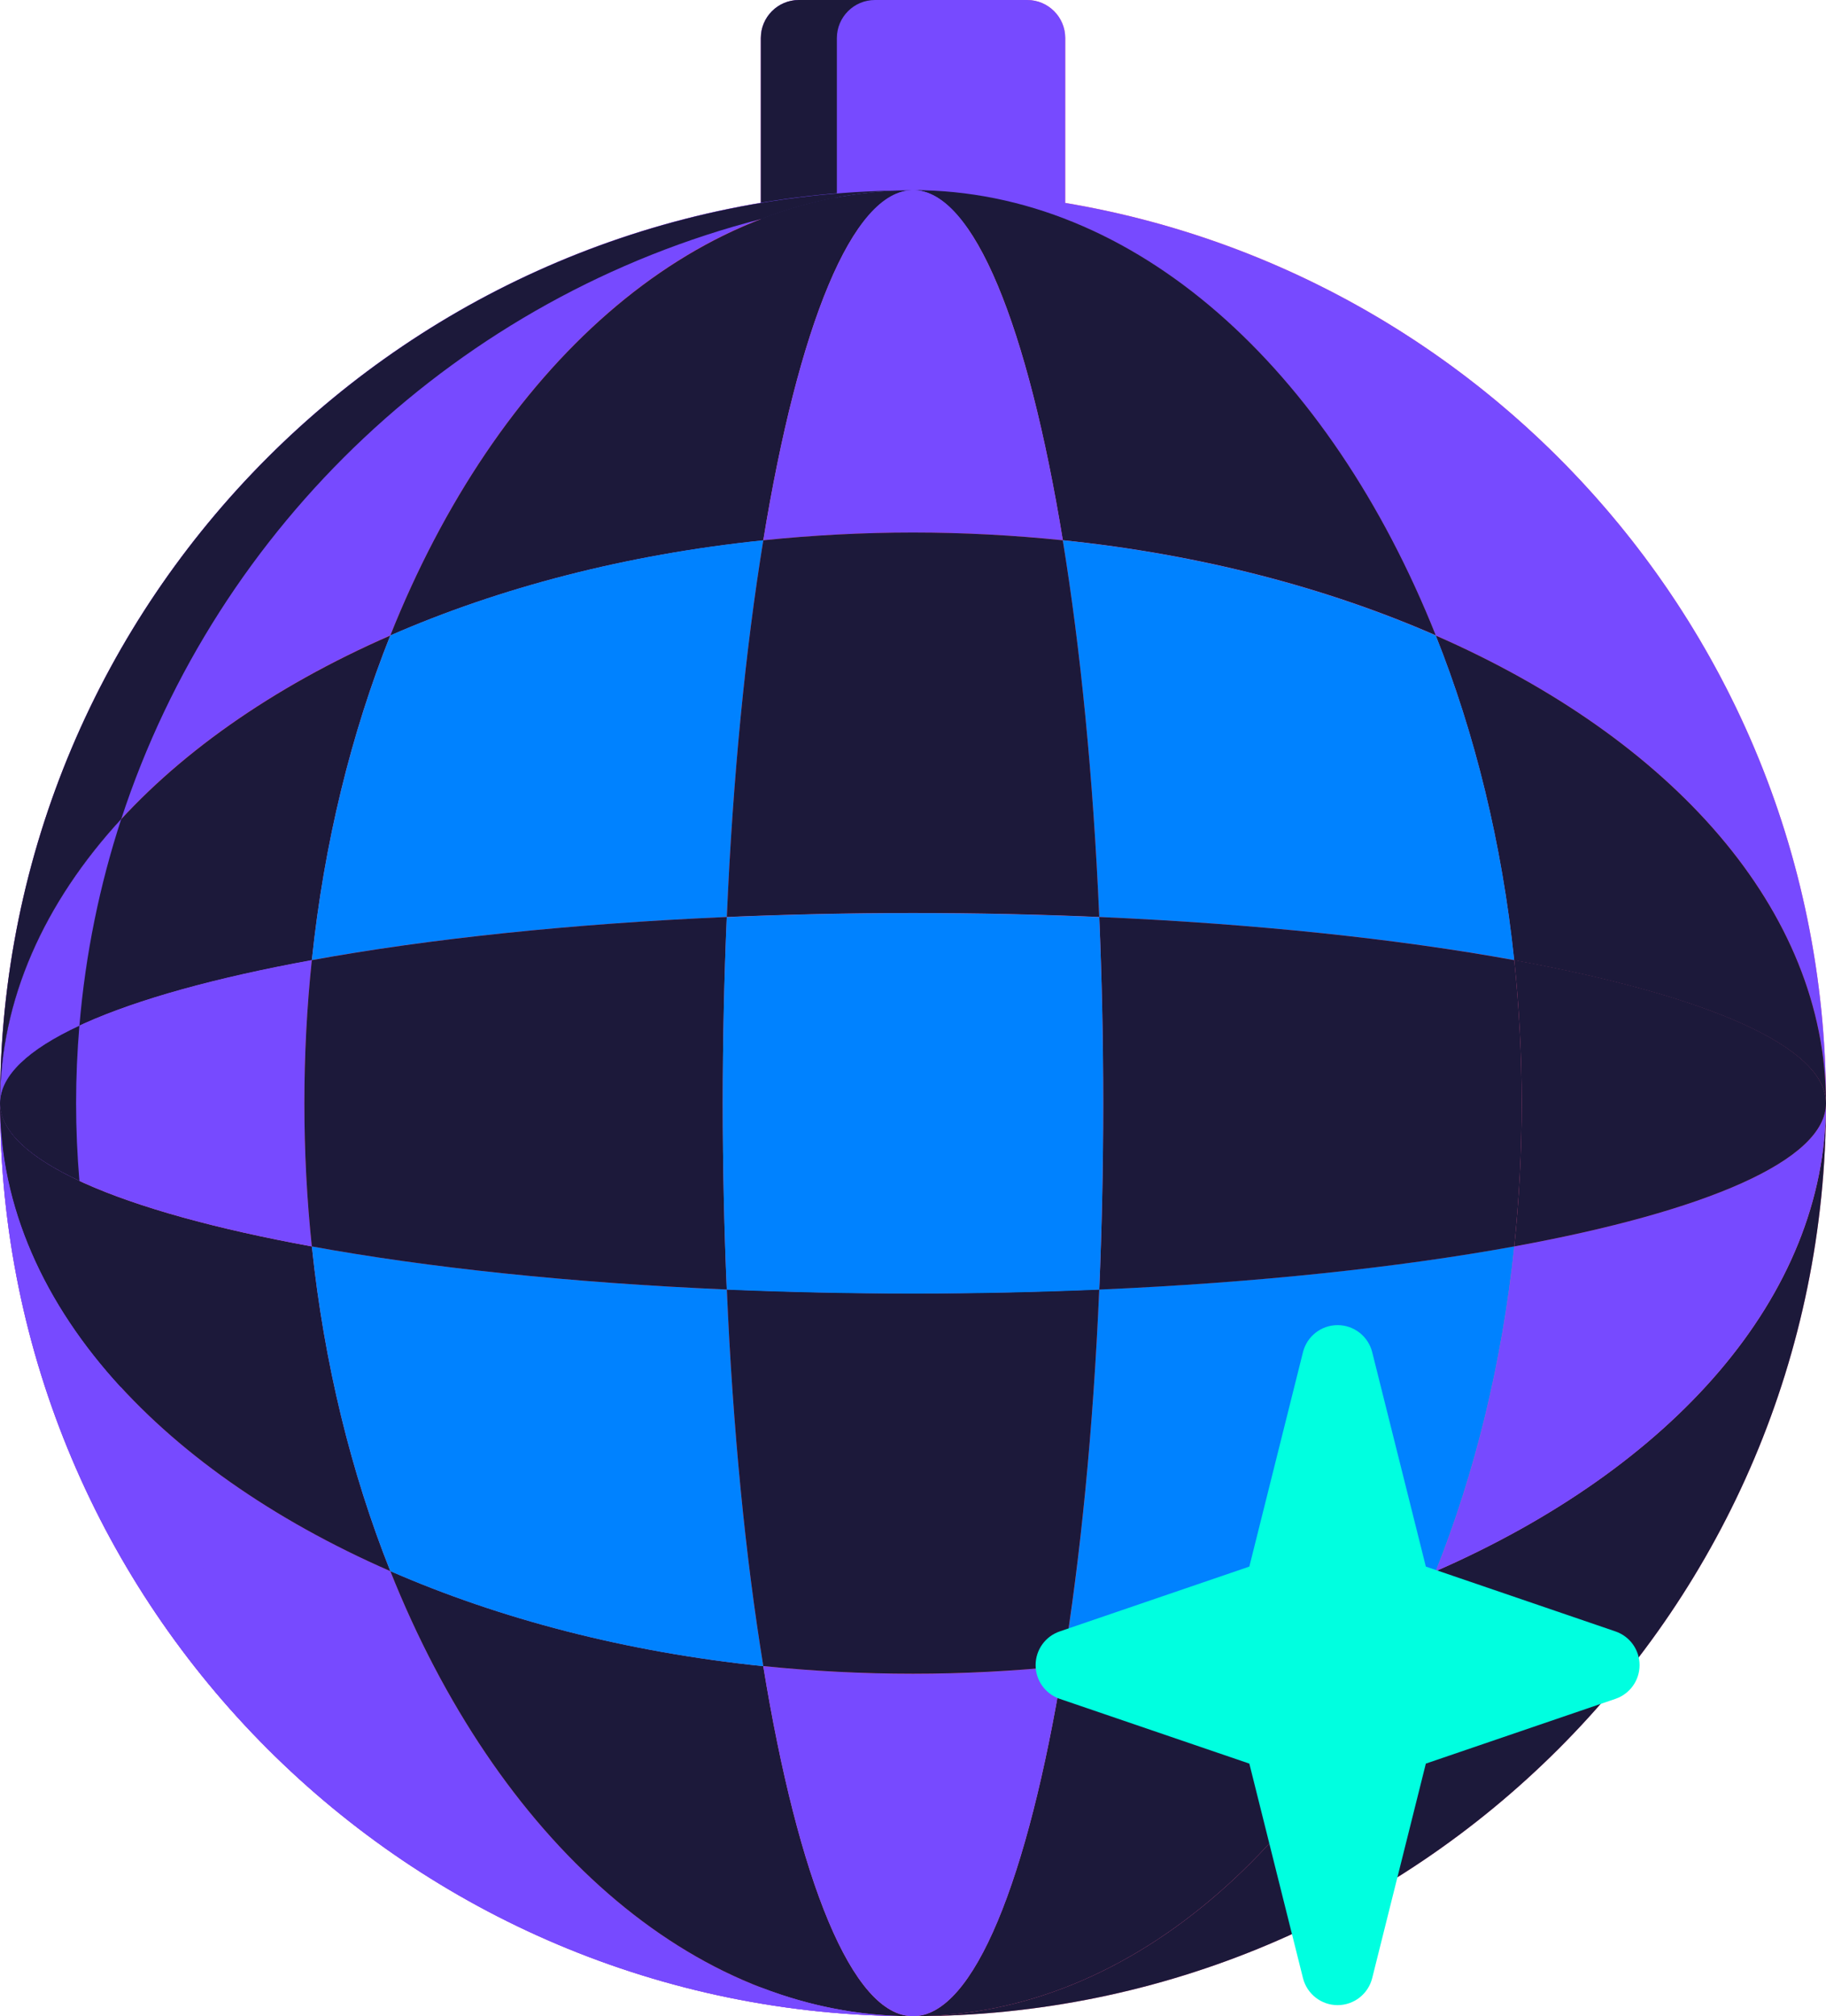 <?xml version="1.0" encoding="UTF-8"?> <svg xmlns="http://www.w3.org/2000/svg" viewBox="0 0 25.221 27.847" fill="none"><path d="M14.713 2.802V0.525C14.713 0.235 14.477 0 14.187 0H12.085H11.035C10.748 0 10.509 0.239 10.509 0.525V2.802C4.545 3.803 0.001 8.989 0.001 15.237C0.001 22.202 5.646 27.847 12.611 27.847C19.575 27.847 25.221 22.202 25.221 15.237C25.221 8.989 20.676 3.803 14.713 2.802Z" fill="#FD5E95"></path><path d="M14.712 3.153H10.509L10.509 0.525C10.509 0.235 10.744 0 11.035 0H14.187C14.477 0 14.713 0.235 14.713 0.525L14.712 3.153Z" fill="#774AFF"></path><path d="M12.085 0H11.035C10.744 0 10.509 0.235 10.509 0.525L10.509 3.153L11.559 3.153V0.526C11.559 0.236 11.795 0 12.085 0Z" fill="#1C193A"></path><path d="M19.831 8.777C23.089 10.202 25.221 12.564 25.221 15.239C25.221 8.274 19.575 2.629 12.611 2.629C15.679 2.629 18.363 5.095 19.831 8.777Z" fill="#774AFF"></path><path d="M19.831 21.7C18.363 25.382 15.679 27.847 12.611 27.847C19.575 27.847 25.221 22.203 25.221 15.239C25.221 17.913 23.089 20.275 19.831 21.7Z" fill="#1C193A"></path><path d="M5.391 21.7C2.132 20.275 0.001 17.912 0.001 15.237C0.001 22.202 5.646 27.847 12.611 27.847C9.543 27.847 6.859 25.382 5.391 21.7Z" fill="#774AFF"></path><path d="M5.391 8.775C6.859 5.092 9.543 2.626 12.611 2.626C5.646 2.626 0.001 8.273 0.001 15.237C0.001 12.563 2.132 10.2 5.391 8.775Z" fill="#774AFF"></path><path d="M19.831 8.778C20.37 10.13 20.745 11.645 20.914 13.263C23.554 13.745 25.221 14.452 25.221 15.24C25.221 12.566 23.089 10.203 19.831 8.778Z" fill="#1C193A"></path><path d="M4.307 13.263C4.476 11.645 4.851 10.13 5.39 8.778C2.132 10.203 0 12.566 0 15.24C0 14.452 1.667 13.745 4.307 13.263Z" fill="#1C193A"></path><path d="M20.915 17.215C20.745 18.833 20.37 20.348 19.831 21.7C23.089 20.275 25.221 17.912 25.221 15.237C25.221 16.026 23.554 16.733 20.915 17.215Z" fill="#774AFF"></path><path d="M5.391 21.7C4.852 20.348 4.477 18.833 4.307 17.215C1.667 16.733 0.001 16.026 0.001 15.237C0.001 17.912 2.132 20.275 5.391 21.7Z" fill="#1C193A"></path><path d="M20.915 13.26C20.982 13.904 21.018 14.564 21.018 15.237C21.018 15.91 20.982 16.571 20.915 17.215C23.554 16.733 25.221 16.026 25.221 15.237C25.221 14.449 23.554 13.742 20.915 13.26Z" fill="#1C193A"></path><path d="M4.307 17.215C4.239 16.571 4.204 15.91 4.204 15.237C4.204 14.564 4.239 13.904 4.307 13.26C1.667 13.742 0.001 14.449 0.001 15.237C0.001 16.026 1.667 16.733 4.307 17.215Z" fill="#774AFF"></path><path d="M19.831 21.699C18.323 22.358 16.572 22.817 14.68 23.012C14.199 25.956 13.451 27.847 12.611 27.847C15.679 27.847 18.363 25.381 19.831 21.699Z" fill="#1C193A"></path><path d="M14.68 7.461C16.572 7.656 18.323 8.115 19.831 8.775C18.363 5.092 15.679 2.626 12.611 2.626C13.451 2.626 14.199 4.518 14.68 7.461Z" fill="#1C193A"></path><path d="M5.391 8.777C6.899 8.117 8.65 7.659 10.542 7.464C11.023 4.52 11.771 2.629 12.611 2.629C9.543 2.629 6.858 5.095 5.391 8.777Z" fill="#1C193A"></path><path d="M10.542 23.012C8.65 22.817 6.899 22.358 5.391 21.699C6.858 25.381 9.543 27.847 12.611 27.847C11.771 27.847 11.023 25.956 10.542 23.012Z" fill="#1C193A"></path><path d="M20.915 13.26C20.745 11.642 20.37 10.128 19.831 8.777C18.322 8.117 16.572 7.658 14.679 7.462C14.924 8.961 15.1 10.732 15.183 12.665C17.349 12.759 19.311 12.968 20.915 13.26Z" fill="#0082FF"></path><path d="M10.543 7.462C8.65 7.658 6.9 8.116 5.391 8.776C4.852 10.128 4.477 11.642 4.307 13.26C5.91 12.968 7.873 12.759 10.039 12.665C10.122 10.732 10.298 8.961 10.543 7.462Z" fill="#0082FF"></path><path d="M4.307 17.215C4.477 18.833 4.852 20.348 5.391 21.7C6.9 22.36 8.65 22.818 10.543 23.013C10.298 21.515 10.122 19.744 10.039 17.81C7.873 17.717 5.91 17.508 4.307 17.215Z" fill="#0082FF"></path><path d="M15.183 17.809C15.1 19.742 14.925 21.513 14.68 23.012C16.572 22.817 18.323 22.358 19.831 21.699C20.37 20.347 20.745 18.831 20.915 17.214C19.311 17.506 17.349 17.716 15.183 17.809Z" fill="#0082FF"></path><path d="M9.983 15.238C9.983 14.357 10.003 13.496 10.039 12.665C7.873 12.759 5.91 12.969 4.307 13.261C4.239 13.905 4.204 14.566 4.204 15.238C4.204 15.911 4.239 16.571 4.307 17.215C5.91 17.508 7.873 17.717 10.039 17.81C10.003 16.98 9.983 16.12 9.983 15.238Z" fill="#1C193A"></path><path d="M15.238 15.238C15.238 16.12 15.219 16.98 15.183 17.811C17.349 17.717 19.311 17.507 20.915 17.215C20.982 16.571 21.018 15.911 21.018 15.238C21.018 14.566 20.982 13.905 20.915 13.261C19.311 12.969 17.349 12.759 15.183 12.665C15.219 13.496 15.238 14.357 15.238 15.238Z" fill="#1C193A"></path><path d="M10.543 7.461C11.216 7.392 11.907 7.355 12.611 7.355C13.316 7.355 14.007 7.392 14.68 7.461C14.199 4.518 13.451 2.626 12.611 2.626C11.771 2.626 11.024 4.518 10.543 7.461Z" fill="#774AFF"></path><path d="M14.68 23.012C14.007 23.081 13.315 23.119 12.611 23.119C11.906 23.119 11.215 23.081 10.542 23.012C11.023 25.956 11.771 27.847 12.611 27.847C13.451 27.847 14.199 25.956 14.68 23.012Z" fill="#774AFF"></path><path d="M12.611 17.863C11.729 17.863 10.869 17.844 10.039 17.808C10.122 19.741 10.298 21.512 10.543 23.011C11.216 23.08 11.906 23.117 12.611 23.117C13.315 23.117 14.006 23.08 14.679 23.011C14.924 21.512 15.1 19.741 15.183 17.808C14.353 17.844 13.493 17.863 12.611 17.863Z" fill="#1C193A"></path><path d="M12.611 12.61C13.492 12.61 14.353 12.629 15.183 12.665C15.1 10.732 14.924 8.961 14.679 7.462C14.006 7.393 13.316 7.355 12.611 7.355C11.907 7.355 11.216 7.393 10.543 7.462C10.298 8.961 10.122 10.732 10.039 12.665C10.869 12.63 11.729 12.61 12.611 12.61Z" fill="#1C193A"></path><path d="M15.183 12.667C14.352 12.631 13.492 12.612 12.61 12.612C11.729 12.612 10.868 12.631 10.038 12.667C10.002 13.497 9.983 14.357 9.983 15.238C9.983 16.12 10.002 16.981 10.038 17.812C10.868 17.847 11.729 17.866 12.61 17.866C13.492 17.866 14.352 17.847 15.183 17.812C15.218 16.981 15.237 16.121 15.237 15.239C15.237 14.358 15.218 13.497 15.183 12.667Z" fill="#0082FF"></path><path d="M1.675 19.165C0.61 18.009 0.001 16.667 0.001 15.237C0.001 22.202 5.646 27.847 12.611 27.847C11.89 27.847 11.19 27.71 10.522 27.454C6.346 26.384 3.006 23.229 1.675 19.165Z" fill="#774AFF"></path><path d="M1.097 16.311C0.393 15.983 0.001 15.619 0.001 15.237C0.001 16.667 0.61 18.009 1.675 19.165C1.377 18.255 1.18 17.299 1.097 16.311Z" fill="#1C193A"></path><path d="M1.051 15.236C1.051 14.875 1.067 14.517 1.097 14.164C0.393 14.491 0 14.854 0 15.236C0 15.618 0.393 15.981 1.097 16.309C1.067 15.955 1.051 15.598 1.051 15.236Z" fill="#1C193A"></path><path d="M1.675 11.311C0.61 12.467 0.001 13.807 0.001 15.237C0.001 14.855 0.393 14.493 1.097 14.166C1.18 13.177 1.377 12.222 1.675 11.311Z" fill="#774AFF"></path><path d="M10.522 3.023C11.19 2.766 11.89 2.629 12.611 2.629C5.646 2.629 0 8.274 0 15.239C0 13.809 0.61 12.467 1.675 11.311C3.006 7.247 6.346 4.093 10.522 3.023Z" fill="#1C193A"></path><path d="M22.312 22.532L19.694 21.637L18.953 18.675C18.898 18.456 18.701 18.302 18.475 18.302C18.249 18.302 18.052 18.456 17.997 18.675L17.256 21.637L14.638 22.532C14.438 22.6 14.304 22.787 14.304 22.998C14.304 23.209 14.438 23.396 14.638 23.464L17.256 24.358L17.997 27.321C18.052 27.54 18.249 27.694 18.475 27.694C18.701 27.694 18.898 27.54 18.953 27.321L19.694 24.358L22.312 23.464C22.512 23.396 22.646 23.209 22.646 22.998C22.646 22.787 22.512 22.6 22.312 22.532Z" fill="#00FFE0"></path></svg> 